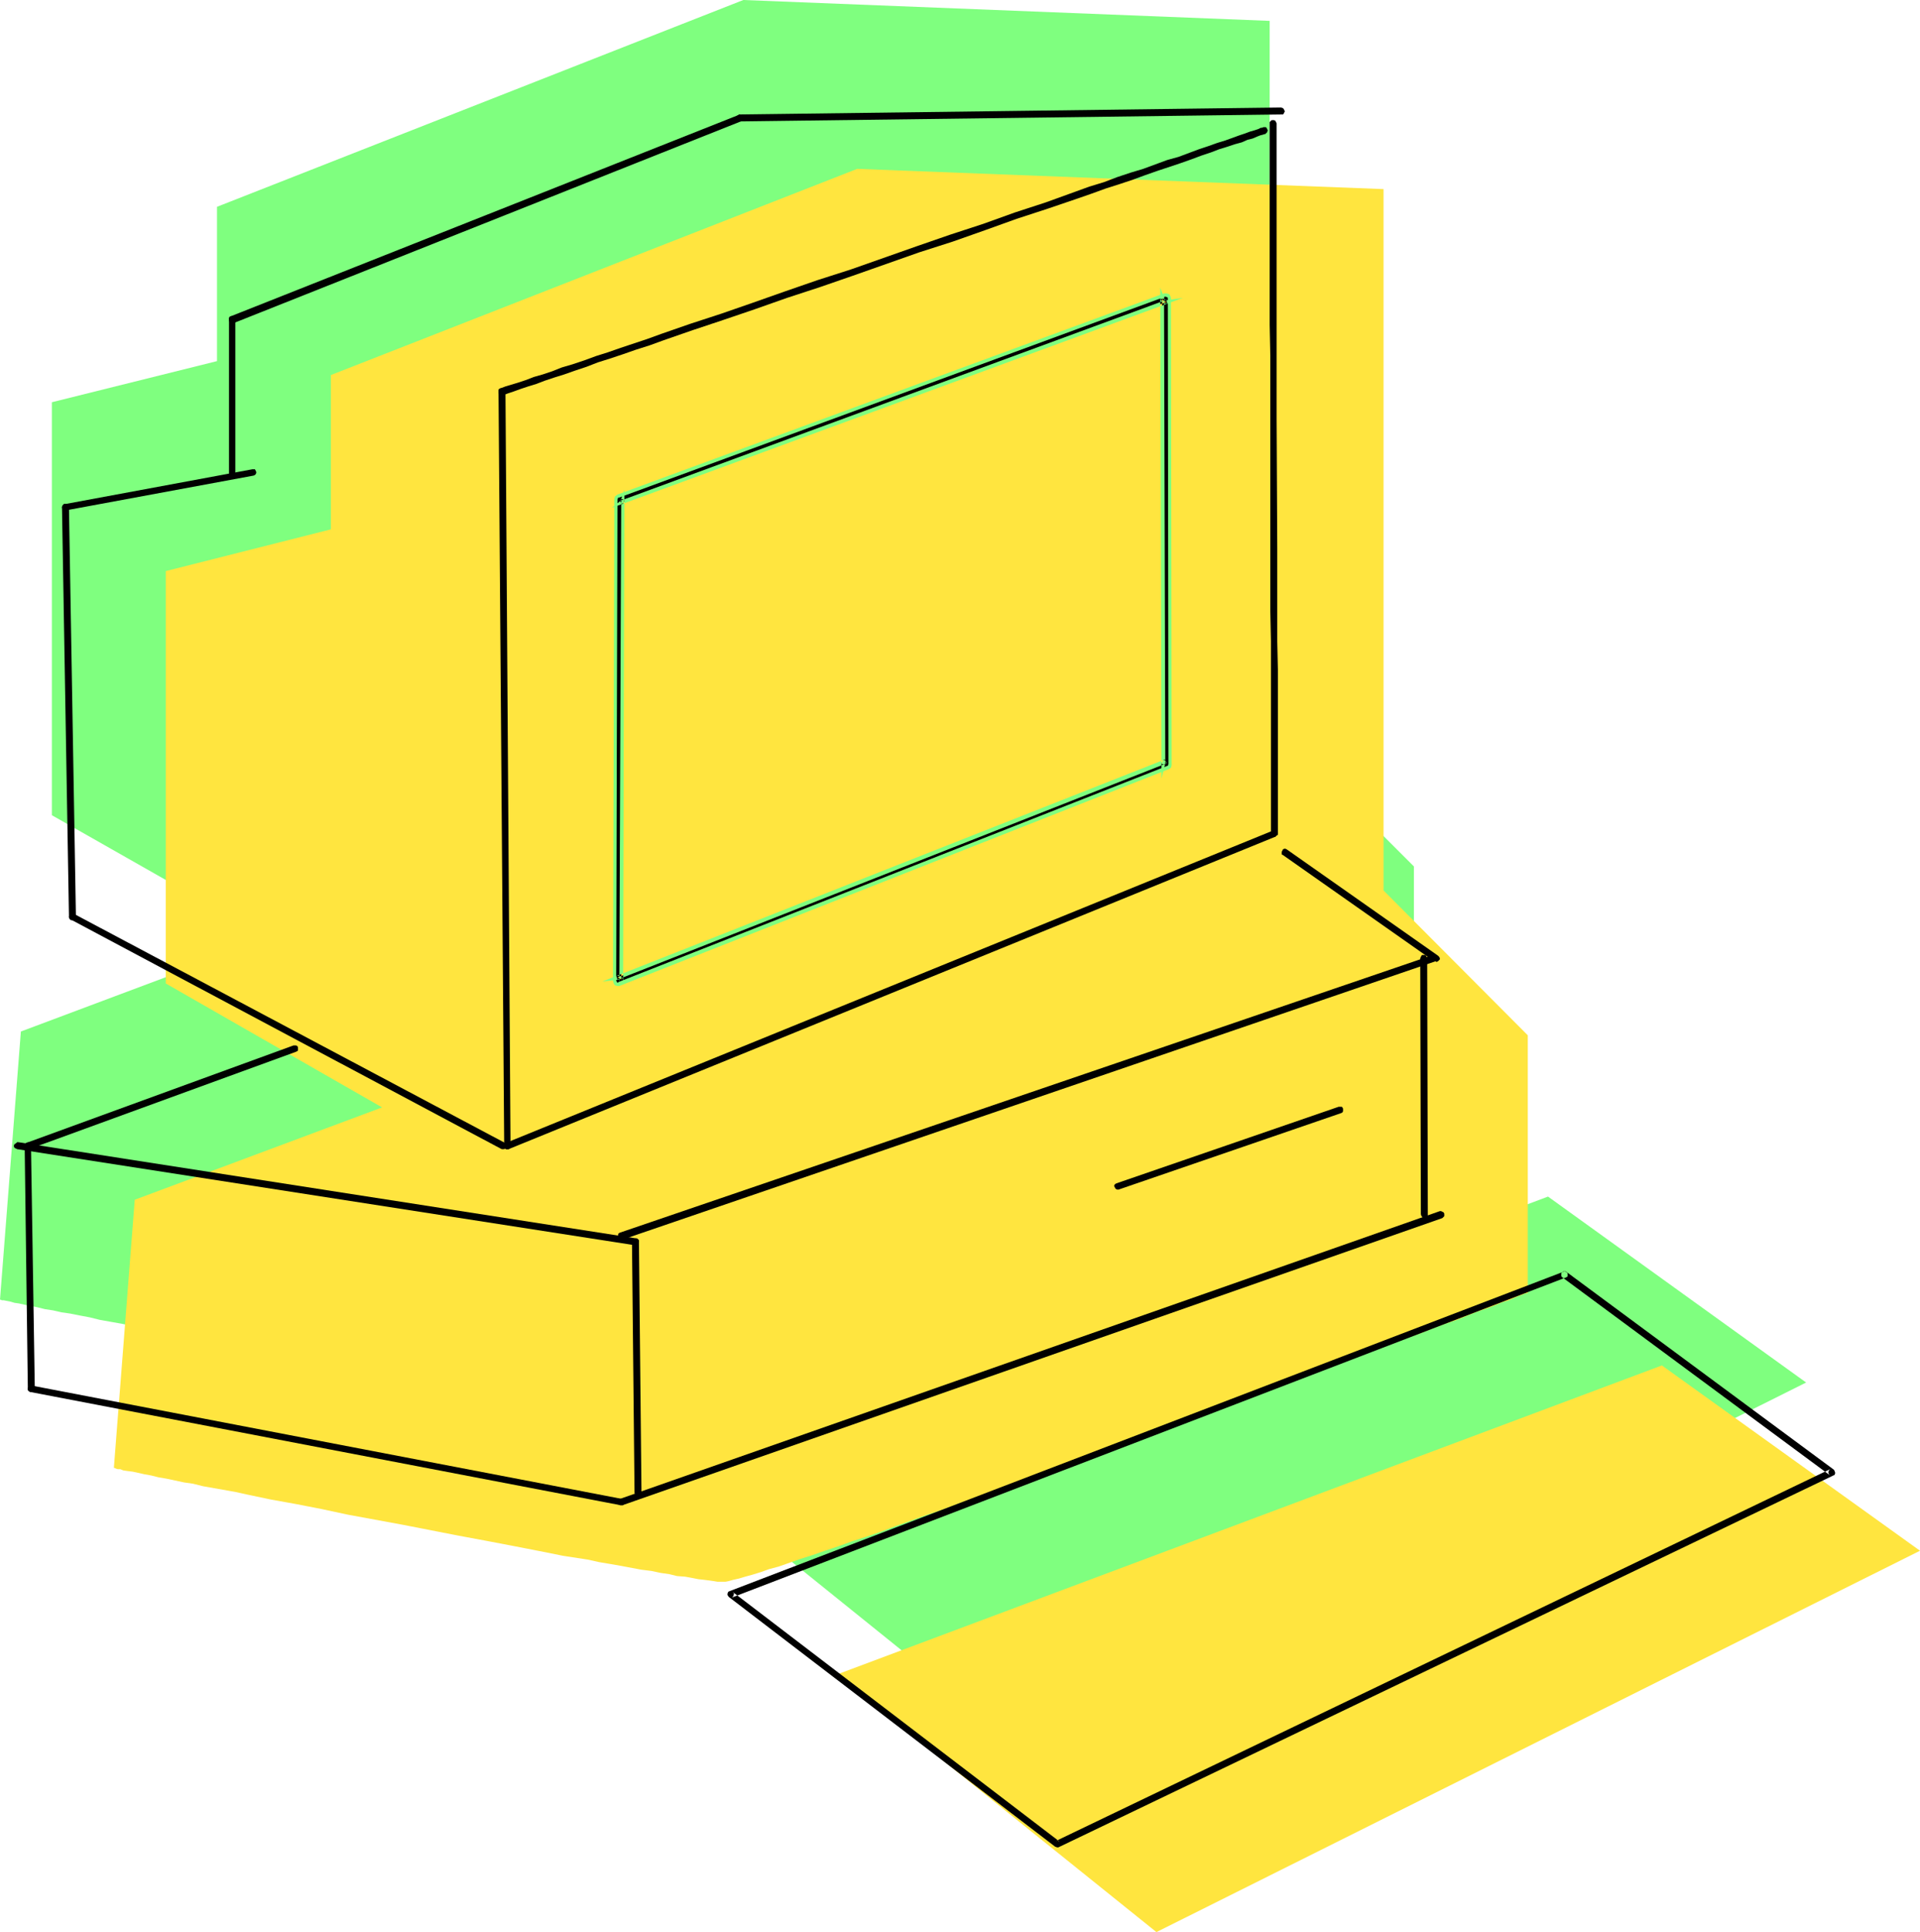 <?xml version="1.0" encoding="UTF-8" standalone="no"?>
<svg
   version="1.0"
   width="129.766mm"
   height="130.604mm"
   id="svg28"
   sodipodi:docname="Computer 49.wmf"
   xmlns:inkscape="http://www.inkscape.org/namespaces/inkscape"
   xmlns:sodipodi="http://sodipodi.sourceforge.net/DTD/sodipodi-0.dtd"
   xmlns="http://www.w3.org/2000/svg"
   xmlns:svg="http://www.w3.org/2000/svg">
  <sodipodi:namedview
     id="namedview28"
     pagecolor="#ffffff"
     bordercolor="#000000"
     borderopacity="0.25"
     inkscape:showpageshadow="2"
     inkscape:pageopacity="0.0"
     inkscape:pagecheckerboard="0"
     inkscape:deskcolor="#d1d1d1"
     inkscape:document-units="mm" />
  <defs
     id="defs1">
    <pattern
       id="WMFhbasepattern"
       patternUnits="userSpaceOnUse"
       width="6"
       height="6"
       x="0"
       y="0" />
  </defs>
  <path
     style="fill:#7fff7f;fill-opacity:1;fill-rule:evenodd;stroke:none"
     d="m 361.176,287.286 v -65.924 L 324.331,184.522 V 5.332 L 189.88,0 55.429,52.836 V 92.261 L 13.251,102.764 V 208.274 L 68.68,239.782 5.333,263.534 0,332.043 h 0.162 l 0.323,0.162 H 0.97 l 0.808,0.162 0.808,0.162 1.131,0.323 1.131,0.162 1.454,0.323 1.616,0.323 1.616,0.323 1.939,0.485 2.101,0.323 2.101,0.485 2.262,0.323 2.424,0.485 2.586,0.485 2.586,0.646 2.747,0.485 2.747,0.485 3.07,0.646 5.979,1.131 6.464,1.293 6.626,1.293 6.787,1.293 13.898,2.747 14.059,2.747 7.11,1.293 6.787,1.293 6.626,1.293 6.464,1.131 6.141,1.131 2.909,0.646 2.909,0.485 2.747,0.485 2.747,0.485 2.586,0.323 2.424,0.485 2.424,0.485 2.101,0.323 2.101,0.323 1.939,0.323 1.778,0.323 1.616,0.323 1.454,0.162 1.293,0.162 1.131,0.162 h 1.131 l 0.808,0.162 h 0.485 l 0.646,-0.162 h 0.97 l 1.131,-0.323 1.293,-0.323 1.616,-0.485 1.939,-0.646 1.939,-0.485 2.424,-0.808 2.424,-0.808 2.586,-0.808 2.909,-0.969 3.07,-0.969 3.232,-1.131 3.232,-1.131 3.555,-1.293 3.555,-1.131 3.878,-1.454 3.878,-1.293 3.878,-1.454 4.202,-1.454 4.202,-1.454 4.363,-1.616 8.726,-3.232 9.211,-3.232 9.211,-3.393 18.746,-6.786 9.373,-3.555 9.211,-3.393 9.05,-3.393 8.888,-3.393 4.363,-1.616 4.202,-1.454 4.202,-1.616 4.04,-1.454 3.878,-1.454 3.717,-1.454 3.717,-1.454 3.555,-1.293 3.394,-1.131 3.07,-1.293 3.07,-1.131 2.909,-1.131 2.747,-0.969 2.586,-0.969 2.262,-0.808 2.101,-0.808 1.939,-0.808 1.616,-0.646 1.454,-0.485 1.293,-0.485 0.97,-0.323 0.646,-0.323 0.323,-0.162 z"
     id="path1" />
  <path
     style="fill:#7fff7f;fill-opacity:1;fill-rule:evenodd;stroke:none"
     d="m 184.709,384.879 210.726,-79.173 65.933,47.504 -195.051,97.431 z"
     id="path2" />
  <path
     style="fill:#ffe53f;fill-opacity:1;fill-rule:evenodd;stroke:none"
     d="M 390.264,330.265 V 264.503 L 353.419,227.502 V 48.312 L 218.968,43.141 84.517,95.816 v 39.425 l -42.178,10.664 v 105.349 l 55.267,31.669 -63.186,23.59 -5.333,68.509 h 0.162 l 0.323,0.162 0.485,0.162 h 0.646 l 0.808,0.323 1.131,0.162 1.293,0.162 1.454,0.323 1.454,0.323 1.778,0.323 1.939,0.485 1.939,0.323 2.262,0.485 2.262,0.485 2.262,0.323 2.586,0.646 2.747,0.485 2.747,0.485 2.747,0.485 2.909,0.646 6.141,1.293 6.302,1.131 6.626,1.293 6.787,1.454 14.059,2.585 14.059,2.747 6.949,1.293 6.787,1.293 6.626,1.293 6.464,1.293 6.302,0.969 2.909,0.646 2.909,0.485 2.747,0.485 2.586,0.485 2.586,0.485 2.586,0.323 2.262,0.485 2.262,0.323 1.939,0.485 2.101,0.162 1.778,0.323 1.616,0.323 1.454,0.162 1.293,0.162 1.131,0.162 0.97,0.162 h 0.808 0.646 0.646 l 0.808,-0.162 1.131,-0.323 1.454,-0.323 1.616,-0.485 1.778,-0.485 2.101,-0.646 2.262,-0.808 2.424,-0.646 2.747,-0.969 2.747,-0.969 3.07,-0.969 3.232,-1.131 3.394,-1.131 3.555,-1.293 3.555,-1.131 3.717,-1.293 3.878,-1.454 4.04,-1.454 4.04,-1.454 4.363,-1.454 4.202,-1.616 8.888,-3.07 9.05,-3.393 9.211,-3.393 18.746,-6.786 9.373,-3.555 9.211,-3.393 9.211,-3.393 8.888,-3.232 4.202,-1.616 4.363,-1.616 4.04,-1.616 4.04,-1.454 3.878,-1.454 3.878,-1.454 3.555,-1.293 3.555,-1.454 3.394,-1.131 3.232,-1.293 3.07,-1.131 2.909,-0.969 2.747,-1.131 2.424,-0.969 2.424,-0.808 2.101,-0.808 1.939,-0.808 1.616,-0.485 1.454,-0.646 1.131,-0.485 0.97,-0.323 0.646,-0.323 h 0.485 z"
     id="path3" />
  <path
     style="fill:#ffe53f;fill-opacity:1;fill-rule:evenodd;stroke:none"
     d="m 213.635,427.858 210.888,-79.012 65.933,47.342 -195.051,97.431 z"
     id="path4" />
  <path
     style="fill:#000000;fill-opacity:1;fill-rule:evenodd;stroke:none"
     d="M 59.63,82.566 189.233,31.023 v 0 l 0.162,-0.162 0.323,-0.323 v -0.323 -0.323 l -0.323,-0.323 -0.162,-0.162 -0.323,-0.162 -0.323,0.162 -129.603,51.382 -0.323,0.162 -0.162,0.323 v 0.323 0.323 l 0.162,0.323 0.323,0.162 0.323,0.162 z"
     id="path5" />
  <path
     style="fill:#000000;fill-opacity:1;fill-rule:evenodd;stroke:none"
     d="m 188.91,31.023 138.491,-1.777 h 0.323 l 0.162,-0.162 0.162,-0.323 0.162,-0.323 -0.162,-0.323 -0.162,-0.323 -0.162,-0.162 -0.485,-0.162 -138.491,1.777 -0.162,0.162 -0.323,0.162 -0.162,0.323 -0.162,0.323 0.162,0.323 0.162,0.323 0.323,0.162 z"
     id="path6" />
  <path
     style="fill:#000000;fill-opacity:1;fill-rule:evenodd;stroke:none"
     d="m 58.499,81.597 v 39.102 0.323 l 0.162,0.323 0.323,0.162 h 0.323 0.323 l 0.323,-0.162 0.162,-0.323 v -0.323 -39.102 -0.323 l -0.162,-0.323 -0.323,-0.162 h -0.323 -0.323 l -0.323,0.162 -0.162,0.323 z"
     id="path7" />
  <path
     style="fill:#000000;fill-opacity:1;fill-rule:evenodd;stroke:none"
     d="m 64.478,119.891 -47.834,8.887 h -0.323 l -0.323,0.323 -0.162,0.323 v 0.323 l 0.162,0.323 0.162,0.162 0.323,0.162 h 0.323 l 47.995,-8.887 0.323,-0.162 0.162,-0.162 0.162,-0.323 v -0.323 l -0.162,-0.323 -0.162,-0.323 h -0.323 z"
     id="path8" />
  <path
     style="fill:#000000;fill-opacity:1;fill-rule:evenodd;stroke:none"
     d="m 15.837,129.585 1.778,104.703 0.162,0.323 0.162,0.323 0.162,0.162 h 0.485 l 0.323,-0.162 0.162,-0.162 0.323,-0.162 v -0.485 L 17.614,129.585 l -0.162,-0.485 -0.162,-0.162 -0.162,-0.162 h -0.485 -0.323 l -0.162,0.162 -0.162,0.323 z"
     id="path9" />
  <path
     style="fill:#000000;fill-opacity:1;fill-rule:evenodd;stroke:none"
     d="m 18.099,234.934 110.049,58.653 h 0.323 0.323 l 0.323,-0.162 0.162,-0.323 0.162,-0.323 v -0.323 l -0.323,-0.323 -0.162,-0.162 -110.049,-58.491 -0.323,-0.162 -0.323,0.162 H 17.938 l -0.162,0.323 -0.162,0.323 v 0.323 l 0.162,0.323 z"
     id="path10" />
  <path
     style="fill:#000000;fill-opacity:1;fill-rule:evenodd;stroke:none"
     d="m 130.411,292.779 -1.293,-192.762 -0.162,-0.323 -0.162,-0.323 -0.323,-0.162 h -0.323 -0.323 l -0.323,0.162 -0.162,0.323 v 0.323 l 1.454,192.762 v 0.323 l 0.162,0.323 0.323,0.162 h 0.323 0.323 l 0.323,-0.162 0.162,-0.323 z"
     id="path11" />
  <path
     style="fill:#000000;fill-opacity:1;fill-rule:evenodd;stroke:none"
     d="m 128.472,100.986 1.293,-0.485 1.454,-0.485 1.778,-0.646 1.939,-0.646 2.101,-0.646 2.101,-0.808 2.424,-0.808 2.586,-0.808 2.747,-0.969 2.909,-0.969 2.909,-1.131 3.07,-0.969 3.394,-1.131 3.232,-1.131 3.555,-1.131 3.555,-1.293 7.434,-2.585 7.757,-2.585 8.08,-2.747 8.242,-2.908 8.403,-2.747 8.403,-2.908 16.968,-5.978 8.565,-2.747 8.242,-2.908 8.08,-2.908 7.918,-2.585 7.595,-2.585 3.717,-1.293 3.555,-1.293 3.555,-1.131 3.394,-1.131 3.07,-1.131 3.232,-1.131 2.909,-0.969 2.909,-0.969 2.747,-0.969 2.586,-0.969 2.424,-0.808 2.101,-0.808 2.101,-0.646 1.939,-0.646 1.778,-0.485 1.454,-0.646 1.293,-0.323 1.131,-0.485 0.808,-0.323 0.646,-0.162 0.485,-0.162 h 0.162 l 0.323,-0.323 0.162,-0.162 0.162,-0.485 -0.162,-0.323 -0.162,-0.323 -0.162,-0.162 h -0.323 -0.323 l -0.323,0.162 h -0.323 l -0.646,0.323 -0.97,0.323 -1.131,0.323 -1.293,0.485 -1.454,0.485 -1.778,0.646 -1.778,0.646 -2.101,0.646 -2.262,0.808 -2.424,0.808 -2.586,0.969 -2.586,0.969 -2.909,0.808 -3.07,1.131 -3.07,1.131 -3.232,0.969 -3.394,1.131 -3.394,1.293 -3.717,1.131 -3.555,1.293 -7.595,2.747 -7.918,2.585 -8.08,2.908 -8.403,2.747 -8.403,2.908 -16.968,5.978 -8.565,2.747 -8.403,2.908 -8.242,2.908 -7.918,2.747 -7.918,2.585 -7.434,2.585 -3.555,1.293 -3.394,1.131 -3.394,1.131 -3.232,1.131 -3.07,0.969 -3.07,1.131 -2.909,0.969 -2.747,0.808 -2.424,0.969 -2.424,0.808 -2.262,0.646 -2.101,0.808 -1.939,0.646 -1.616,0.485 -1.616,0.485 -1.293,0.485 -0.323,0.162 -0.162,0.323 v 0.323 0.323 l 0.162,0.323 0.323,0.323 h 0.323 z"
     id="path12" />
  <path
     style="fill:#000000;fill-opacity:1;fill-rule:evenodd;stroke:none"
     d="m 324.331,31.508 v 18.581 2.747 30.215 l 0.162,7.756 v 16.158 16.643 32.477 l 0.162,7.756 v 29.569 2.585 16.966 0.323 l 0.323,0.162 0.162,0.323 h 0.323 0.323 l 0.323,-0.323 0.323,-0.162 v -0.323 -14.542 -2.424 -24.883 l -0.162,-7.271 v -23.752 l -0.162,-33.123 V 83.051 75.618 50.089 47.504 31.508 l -0.162,-0.323 -0.162,-0.323 -0.323,-0.162 h -0.323 -0.323 l -0.162,0.162 -0.323,0.323 z"
     id="path13" />
  <path
     style="fill:#000000;fill-opacity:1;fill-rule:evenodd;stroke:none"
     d="m 325.3,212.152 -196.021,79.82 -0.323,0.162 -0.162,0.323 v 0.323 0.323 l 0.162,0.323 0.323,0.162 h 0.323 0.323 l 195.859,-79.82 0.323,-0.323 0.162,-0.162 0.162,-0.323 v -0.323 l -0.323,-0.323 -0.323,-0.162 -0.323,-0.162 z"
     id="path14" />
  <path
     style="fill:#000000;fill-opacity:1;fill-rule:evenodd;stroke:none"
     d="m 297.667,194.54 -140.107,55.26 h 0.323 l 0.485,0.162 0.323,0.323 v 0.323 l 0.485,-123.122 -0.323,0.646 -0.323,0.323 139.622,-51.382 h -0.485 l -0.323,-0.162 -0.323,-0.323 -0.162,-0.323 0.323,119.083 0.162,-0.485 0.162,-0.162 z m -0.162,-119.083 -139.622,51.22 -0.323,0.323 -0.323,0.485 -0.323,123.122 0.162,0.485 0.323,0.323 h 0.323 0.485 l 140.107,-55.26 0.485,-0.323 v -0.485 l -0.162,-119.083 v -0.485 l -0.323,-0.323 -0.323,-0.162 z"
     id="path15" />
  <path
     style="fill:#7fff7f;fill-opacity:1;fill-rule:evenodd;stroke:none"
     d="m 297.99,194.863 -0.485,-0.808 -143.662,56.714 4.202,-0.485 h -0.162 0.323 -0.162 l 0.323,0.323 -0.162,-0.323 v 0.323 h 0.97 l 0.323,-125.546 -0.97,2.908 0.162,-0.162 -2.424,1.939 145.925,-53.644 -4.525,0.646 h 0.162 l -0.323,-0.162 0.162,0.162 -0.323,-0.323 h 0.162 l -1.131,-2.908 0.323,125.384 0.97,-3.878 v 0.162 l 0.162,-0.162 h -0.162 l 0.323,-0.162 -0.485,-0.646 h -0.323 l -0.323,0.485 -0.162,0.485 0.97,0.162 -0.323,-119.083 -0.97,0.162 0.323,0.323 0.323,0.485 0.646,0.323 h 0.485 l -0.162,-0.969 -139.622,51.382 0.485,0.808 0.485,-0.485 0.162,-0.646 -0.808,-0.162 -0.485,123.122 h 0.97 l -0.162,-0.646 -0.485,-0.485 -0.485,-0.162 h -0.646 l 0.323,0.969 140.269,-55.26 -0.485,-0.808 z"
     id="path16" />
  <path
     style="fill:#7fff7f;fill-opacity:1;fill-rule:evenodd;stroke:none"
     d="m 297.344,74.972 -139.622,51.382 -0.646,0.485 -0.162,0.646 -0.323,123.122 0.162,0.646 0.323,0.485 0.646,0.162 h 0.485 l 140.43,-55.421 0.485,-0.323 0.162,-0.646 -0.162,-119.245 v -0.162 l -0.162,-0.485 -0.323,-0.485 -0.646,-0.162 h -0.646 l 0.162,0.808 h 0.485 -0.323 l 0.485,0.162 -0.162,-0.162 0.323,0.323 -0.162,-0.323 0.162,0.485 v 0 l 0.162,119.083 v -0.162 l -0.162,0.485 0.162,-0.162 -0.323,0.162 -140.269,55.26 h 0.162 l -0.323,0.162 h 0.162 l -0.323,-0.162 0.162,0.162 -0.323,-0.323 0.162,0.162 -0.162,-0.485 v 0.162 l 0.323,-123.122 v 0.162 l 0.162,-0.485 -0.162,0.162 0.485,-0.323 -0.162,0.162 139.622,-51.382 h -0.162 z"
     id="path17" />
  <path
     style="fill:#000000;fill-opacity:1;fill-rule:evenodd;stroke:none"
     d="m 74.982,267.088 -68.195,24.883 -0.323,0.162 -0.162,0.323 v 0.323 0.323 l 0.162,0.323 0.323,0.162 H 7.11 7.434 l 68.195,-24.883 0.323,-0.162 0.162,-0.162 v -0.485 -0.323 l -0.162,-0.323 -0.323,-0.162 h -0.323 z"
     id="path18" />
  <path
     style="fill:#000000;fill-opacity:1;fill-rule:evenodd;stroke:none"
     d="M 7.757,355.633 158.529,384.555 h 0.323 0.323 l 0.162,-0.323 0.162,-0.323 v -0.323 l -0.162,-0.323 -0.162,-0.162 -0.323,-0.162 L 8.242,354.017 H 7.757 7.434 l -0.162,0.323 -0.162,0.323 v 0.323 l 0.162,0.323 0.162,0.162 z"
     id="path19" />
  <path
     style="fill:#000000;fill-opacity:1;fill-rule:evenodd;stroke:none"
     d="m 6.302,292.779 0.808,62.046 v 0.323 l 0.323,0.323 0.323,0.162 H 7.918 8.403 l 0.162,-0.162 0.323,-0.323 v -0.323 L 7.918,292.779 v -0.323 l -0.162,-0.323 -0.323,-0.162 -0.323,-0.162 -0.323,0.162 -0.323,0.162 -0.162,0.323 z"
     id="path20" />
  <path
     style="fill:#000000;fill-opacity:1;fill-rule:evenodd;stroke:none"
     d="M 4.363,293.587 162.246,318.147 h 0.323 l 0.323,-0.162 0.162,-0.323 0.162,-0.323 v -0.323 l -0.162,-0.323 -0.323,-0.162 -0.323,-0.162 L 4.686,291.81 H 4.363 l -0.323,0.323 -0.323,0.162 -0.162,0.323 v 0.323 l 0.162,0.323 0.323,0.162 z"
     id="path21" />
  <path
     style="fill:#000000;fill-opacity:1;fill-rule:evenodd;stroke:none"
     d="m 159.014,316.693 207.656,-71.094 0.162,-0.162 0.323,-0.162 v -0.323 -0.323 l -0.162,-0.323 -0.323,-0.323 h -0.323 -0.323 l -207.656,70.933 -0.323,0.162 -0.162,0.323 v 0.323 0.323 l 0.162,0.323 0.323,0.323 h 0.323 z"
     id="path22" />
  <path
     style="fill:#000000;fill-opacity:1;fill-rule:evenodd;stroke:none"
     d="m 327.724,218.453 38.622,27.145 h 0.323 l 0.323,0.162 0.323,-0.162 0.323,-0.323 0.162,-0.162 v -0.323 l -0.162,-0.323 -0.323,-0.323 -38.622,-27.145 -0.323,-0.162 h -0.323 l -0.323,0.162 -0.162,0.323 -0.162,0.323 v 0.323 0.323 z"
     id="path23" />
  <path
     style="fill:#000000;fill-opacity:1;fill-rule:evenodd;stroke:none"
     d="m 362.792,244.791 0.162,65.439 0.162,0.485 0.162,0.162 0.323,0.323 h 0.323 0.323 l 0.323,-0.323 0.162,-0.162 v -0.485 l -0.162,-65.439 -0.162,-0.323 -0.162,-0.323 -0.162,-0.162 h -0.485 -0.323 l -0.162,0.162 -0.162,0.323 z"
     id="path24" />
  <path
     style="fill:#000000;fill-opacity:1;fill-rule:evenodd;stroke:none"
     d="m 159.014,384.555 209.433,-73.356 0.323,-0.323 0.162,-0.162 v -0.323 -0.323 l -0.162,-0.323 -0.323,-0.162 -0.323,-0.162 h -0.323 l -209.433,73.518 -0.323,0.162 -0.162,0.323 v 0.323 0.323 l 0.162,0.323 0.323,0.162 h 0.323 z"
     id="path25" />
  <path
     style="fill:#000000;fill-opacity:1;fill-rule:evenodd;stroke:none"
     d="m 399.313,324.933 -212.989,81.597 -0.323,0.162 -0.162,0.485 v 0.323 l 0.323,0.485 83.386,63.823 v 0 l 0.485,0.162 h 0.323 l 197.96,-95.008 0.323,-0.162 0.162,-0.485 -0.162,-0.485 -0.162,-0.323 -68.357,-50.574 -0.323,-0.162 h -0.323 l -0.323,0.162 -0.323,0.323 v 0.323 0.323 0.162 l 0.323,0.323 68.357,50.574 -0.323,-0.323 -0.162,-0.485 0.162,-0.485 0.323,-0.323 -197.798,95.008 0.485,-0.162 0.162,0.162 0.323,0.162 -83.547,-63.823 0.323,0.162 v 0.485 l -0.162,0.485 -0.323,0.323 212.989,-81.758 0.323,-0.162 0.162,-0.162 v -0.323 -0.323 l -0.162,-0.323 -0.323,-0.162 -0.323,-0.162 z"
     id="path26" />
  <path
     style="fill:#000000;fill-opacity:1;fill-rule:evenodd;stroke:none"
     d="m 285.708,303.928 56.883,-19.551 0.323,-0.162 0.162,-0.323 v -0.323 -0.323 l -0.162,-0.323 -0.162,-0.162 h -0.485 -0.323 l -56.722,19.551 -0.323,0.162 -0.162,0.162 -0.162,0.323 0.162,0.323 0.162,0.323 0.162,0.162 0.323,0.162 z"
     id="path27" />
  <path
     style="fill:#000000;fill-opacity:1;fill-rule:evenodd;stroke:none"
     d="m 161.438,317.339 0.646,63.823 v 0.323 l 0.323,0.323 0.162,0.162 h 0.485 0.323 l 0.323,-0.162 0.162,-0.323 v -0.323 l -0.646,-63.823 v -0.485 l -0.162,-0.162 -0.323,-0.323 h -0.323 l -0.323,0.162 -0.323,0.162 -0.162,0.323 z"
     id="path28" />
</svg>
